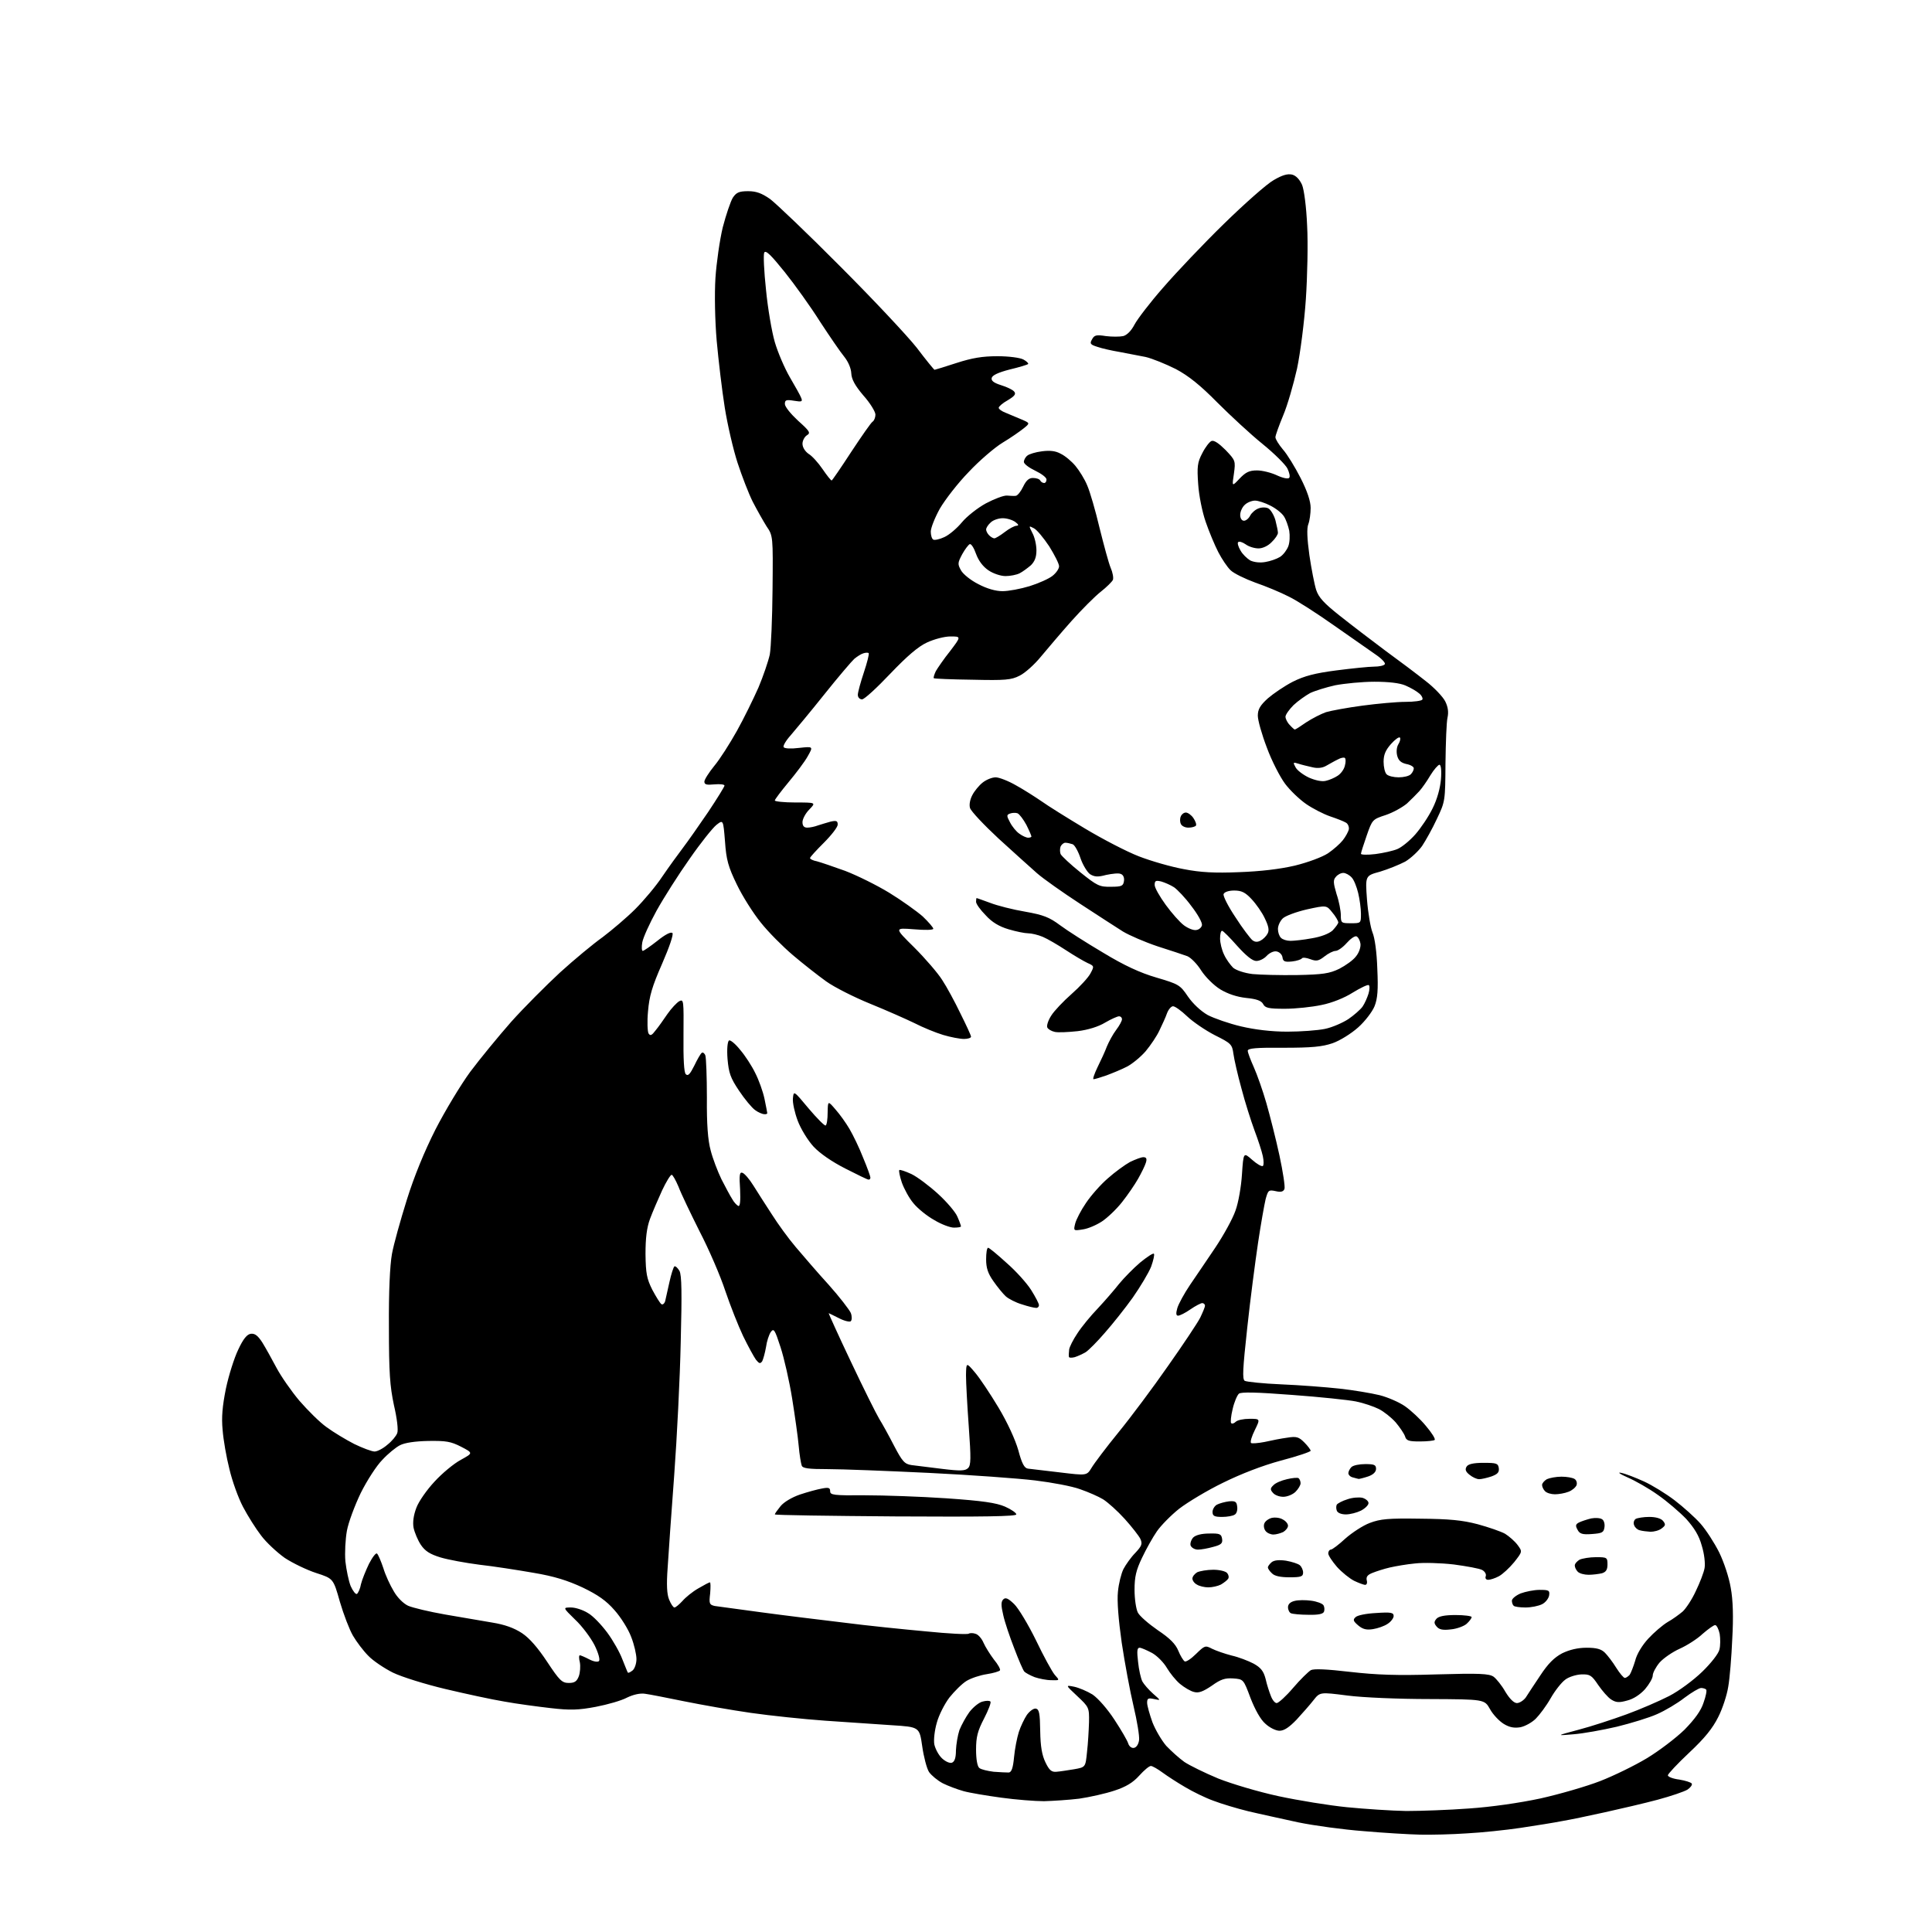 <?xml version="1.0" encoding="UTF-8" standalone="no"?>
<svg 
  version="1.1" 
  xmlns="http://www.w3.org/2000/svg" 
  xmlns:xlink="http://www.w3.org/1999/xlink" 
  xmlns:svg="http://www.w3.org/2000/svg"
  xmlns:rdf="http://www.w3.org/1999/02/22-rdf-syntax-ns#"
  xmlns:cc="http://creativecommons.org/ns#"
  xmlns:dc="http://purl.org/dc/elements/1.1/"
  viewBox="0 0 768 768"
  width="768"
  height="768"
>
<style>svg {background-color: white; }</style>"
<path stroke="none" fill="black" fill-rule="evenodd" d="M583.0,728.8C577.2,729.2 568.9,729.4 564.5,729.3C560.1,729.2 550.0,728.6 542.0,727.9C534.0,727.3 522.3,725.7 516.0,724.4C509.7,723.0 500.8,721.1 496.2,720.0C491.7,718.9 485.4,717.0 482.3,715.8C479.2,714.7 474.1,712.2 471.1,710.4C468.0,708.6 464.0,706.0 462.1,704.6C460.2,703.2 458.1,702.0 457.5,702.0C456.8,702.0 454.8,703.7 452.9,705.8C450.4,708.6 447.6,710.3 443.0,711.8C439.4,713.0 433.1,714.4 429.0,715.0C424.9,715.5 418.6,715.9 415.0,716.0C411.4,716.0 403.8,715.4 398.0,714.6C392.2,713.8 385.5,712.7 383.0,712.0C380.5,711.3 376.8,709.9 374.8,708.9C372.7,707.8 370.3,705.8 369.3,704.4C368.4,703.0 367.2,698.4 366.6,694.2C365.5,686.5 365.5,686.5 354.5,685.8C348.4,685.4 336.5,684.6 328.0,684.0C319.5,683.4 306.2,682.0 298.5,680.9C290.8,679.8 278.9,677.7 272.0,676.3C265.1,674.9 258.1,673.5 256.4,673.3C254.5,673.0 251.8,673.6 249.3,674.8C247.1,676.0 241.5,677.6 236.8,678.5C229.9,679.8 226.6,679.9 218.9,679.0C213.7,678.4 205.4,677.3 200.5,676.4C195.6,675.6 185.0,673.3 177.0,671.4C169.0,669.5 159.7,666.6 156.2,664.9C152.8,663.2 148.3,660.2 146.4,658.2C144.4,656.2 141.7,652.6 140.3,650.2C138.9,647.8 136.6,641.8 135.1,636.7C132.5,627.5 132.5,627.5 125.7,625.3C122.0,624.1 116.4,621.4 113.2,619.3C110.1,617.1 105.8,613.1 103.8,610.4C101.7,607.7 98.5,602.6 96.6,599.0C94.7,595.4 92.3,588.7 91.2,584.0C90.0,579.3 88.8,572.4 88.5,568.5C88.0,563.4 88.4,559.0 89.8,552.0C90.9,546.8 93.1,539.8 94.7,536.5C96.7,532.2 98.2,530.4 99.7,530.2C101.3,530.0 102.5,530.9 104.3,533.7C105.6,535.8 108.1,540.3 109.9,543.7C111.7,547.1 115.8,553.0 119.0,556.8C122.3,560.6 127.1,565.4 129.8,567.3C132.5,569.3 137.5,572.3 140.8,574.0C144.1,575.6 147.8,577.0 148.9,577.0C150.0,577.0 152.3,575.8 154.0,574.3C155.8,572.9 157.5,570.8 157.9,569.7C158.4,568.5 157.8,563.7 156.6,558.6C155.0,551.0 154.6,545.8 154.6,527.5C154.5,513.4 155.0,503.0 155.8,498.5C156.5,494.6 159.2,485.0 161.7,477.0C164.6,467.7 168.7,457.7 173.1,449.0C176.9,441.6 183.1,431.3 186.9,426.1C190.8,420.9 198.1,412.0 203.2,406.2C208.3,400.5 217.1,391.7 222.6,386.6C228.2,381.5 235.8,375.2 239.6,372.5C243.3,369.7 249.2,364.7 252.5,361.4C255.9,358.0 260.8,352.2 263.3,348.4C265.9,344.6 269.6,339.5 271.5,337.0C273.4,334.5 277.9,328.1 281.5,322.8C285.1,317.4 288.0,312.7 288.0,312.3C288.0,311.8 286.2,311.6 284.0,311.8C280.9,312.1 280.0,311.9 280.0,310.7C280.0,309.9 281.8,307.1 283.9,304.5C286.1,301.9 290.1,295.6 292.9,290.6C295.7,285.6 299.5,277.8 301.5,273.3C303.4,268.8 305.4,262.9 306.0,260.2C306.5,257.5 307.0,245.8 307.1,234.2C307.3,213.1 307.3,213.0 304.7,209.2C303.4,207.1 300.9,202.7 299.2,199.4C297.6,196.2 294.9,189.2 293.2,184.0C291.5,178.8 289.2,168.9 288.1,162.0C287.0,155.1 285.6,143.2 284.9,135.5C284.2,127.5 284.0,116.8 284.4,110.5C284.8,104.5 286.1,95.4 287.3,90.4C288.6,85.4 290.4,80.1 291.3,78.6C292.7,76.5 293.8,76.0 297.4,76.0C300.6,76.0 302.8,76.8 306.1,79.1C308.5,80.9 321.1,92.9 334.0,105.9C347.0,118.9 360.6,133.4 364.4,138.2C368.1,143.1 371.3,147.0 371.5,147.0C371.7,147.0 375.6,145.8 380.2,144.3C386.4,142.3 390.5,141.6 396.5,141.6C401.0,141.6 405.5,142.2 406.8,142.9C408.1,143.6 408.9,144.4 408.7,144.7C408.4,145.0 405.1,146.0 401.3,146.9C396.7,148.1 394.4,149.2 394.2,150.3C394.0,151.4 395.1,152.2 397.9,153.1C400.2,153.8 402.5,154.9 403.1,155.6C404.0,156.6 403.4,157.4 400.6,159.1C398.6,160.2 397.0,161.6 397.0,162.1C397.0,162.6 398.2,163.5 399.8,164.1C401.3,164.7 404.1,165.9 406.0,166.7C409.5,168.2 409.5,168.2 406.9,170.3C405.4,171.5 401.7,174.1 398.5,176.0C395.4,177.9 389.3,183.1 385.1,187.6C380.8,192.0 375.7,198.6 373.6,202.2C371.6,205.8 370.0,209.9 370.0,211.3C370.0,212.7 370.4,214.2 371.0,214.5C371.5,214.8 373.5,214.4 375.4,213.5C377.4,212.6 380.5,209.9 382.4,207.6C384.3,205.3 388.6,201.9 391.9,200.1C395.3,198.3 399.0,196.9 400.3,197.0C401.5,197.1 403.1,197.2 403.8,197.1C404.5,197.0 405.8,195.4 406.7,193.5C407.9,191.0 409.0,190.0 410.6,190.0C411.9,190.0 413.2,190.4 413.5,191.0C413.8,191.6 414.5,192.0 415.1,192.0C415.6,192.0 416.0,191.4 416.0,190.6C416.0,189.8 414.0,188.3 411.5,187.1C409.0,185.9 407.0,184.4 407.0,183.6C407.0,182.9 407.6,181.7 408.4,181.1C409.1,180.5 411.7,179.7 414.2,179.4C417.3,179.0 419.6,179.2 421.7,180.4C423.4,181.2 426.0,183.4 427.5,185.2C429.0,187.0 431.2,190.5 432.2,193.0C433.3,195.5 435.5,203.1 437.1,209.9C438.8,216.7 440.7,223.8 441.5,225.7C442.3,227.5 442.7,229.7 442.4,230.5C442.1,231.2 439.9,233.4 437.6,235.2C435.3,237.0 430.0,242.3 425.9,246.9C421.8,251.5 416.4,257.9 413.8,261.0C411.3,264.1 407.4,267.6 405.3,268.6C402.0,270.3 399.6,270.5 386.6,270.2C378.3,270.1 371.4,269.8 371.2,269.6C371.0,269.3 371.4,268.1 372.0,266.8C372.7,265.6 375.2,261.9 377.7,258.8C382.1,253.0 382.1,253.0 377.8,253.0C375.4,253.0 371.3,254.1 368.5,255.4C365.0,257.0 360.6,260.8 353.9,267.8C348.6,273.4 343.6,278.0 342.7,278.0C341.7,278.0 341.0,277.2 341.0,276.2C341.0,275.2 342.1,271.2 343.4,267.3C344.7,263.4 345.6,259.9 345.3,259.6C345.0,259.4 344.1,259.4 343.2,259.7C342.2,260.0 340.7,261.0 339.6,261.9C338.6,262.8 333.2,269.1 327.7,276.0C322.2,282.9 316.1,290.2 314.3,292.3C312.4,294.4 311.2,296.5 311.5,297.0C311.9,297.6 314.5,297.7 317.7,297.3C323.3,296.7 323.3,296.7 321.1,300.6C319.9,302.8 316.4,307.4 313.4,311.0C310.5,314.5 308.0,317.8 308.0,318.2C308.0,318.6 311.7,319.0 316.2,319.0C324.4,319.0 324.4,319.0 321.7,321.8C320.2,323.3 319.0,325.6 319.0,326.8C319.0,328.3 319.6,329.0 320.9,329.0C322.0,329.0 323.9,328.6 325.2,328.1C326.5,327.7 328.7,327.0 330.2,326.6C332.5,326.1 333.0,326.3 333.0,327.8C333.0,328.8 330.5,332.0 327.5,335.0C324.5,338.0 322.0,340.7 322.0,341.1C322.0,341.5 323.2,342.1 324.8,342.4C326.3,342.8 331.3,344.5 336.0,346.2C340.7,348.0 348.6,351.9 353.5,354.9C358.4,357.9 364.4,362.2 366.8,364.3C369.1,366.5 371.0,368.7 371.0,369.2C371.0,369.7 367.7,369.8 363.2,369.4C355.5,368.8 355.5,368.8 363.4,376.6C367.8,381.0 372.8,386.8 374.5,389.5C376.3,392.2 379.6,398.3 381.8,402.9C384.1,407.5 386.0,411.6 386.0,412.1C386.0,412.6 384.7,413.0 383.2,413.0C381.6,413.0 377.9,412.3 374.9,411.4C371.9,410.5 366.8,408.4 363.5,406.7C360.2,405.1 352.3,401.6 345.9,399.0C339.5,396.4 331.6,392.4 328.4,390.1C325.2,387.8 319.2,383.1 315.2,379.7C311.2,376.3 305.4,370.5 302.4,366.7C299.4,363.0 295.1,356.2 292.9,351.6C289.5,344.6 288.7,341.8 288.2,334.5C287.5,325.8 287.5,325.8 284.8,327.9C283.3,329.1 278.5,335.1 274.2,341.3C269.8,347.5 263.9,356.8 261.0,362.0C258.2,367.1 255.6,372.8 255.3,374.7C255.0,376.5 255.1,378.0 255.5,378.0C255.9,378.0 258.5,376.2 261.3,374.0C264.4,371.5 266.7,370.3 267.3,370.9C267.8,371.4 266.2,376.2 263.2,383.1C259.2,392.2 258.1,396.0 257.6,402.0C257.2,406.1 257.4,410.1 257.8,410.8C258.5,411.9 259.1,411.6 260.6,409.6C261.7,408.3 263.8,405.3 265.3,403.1C266.9,400.8 269.0,398.6 270.0,398.0C271.8,397.1 271.8,397.7 271.7,411.5C271.6,421.0 271.9,426.3 272.6,427.0C273.5,427.9 274.3,427.0 276.0,423.6C277.2,421.1 278.5,418.8 279.0,418.5C279.4,418.2 280.1,418.7 280.4,419.6C280.7,420.5 281.0,428.0 281.0,436.3C280.9,446.9 281.4,453.3 282.5,457.3C283.3,460.5 285.3,465.7 286.8,468.8C288.4,471.9 290.3,475.5 291.1,476.7C291.8,478.0 292.9,479.1 293.5,479.4C294.2,479.6 294.4,477.4 294.2,472.8C293.8,467.2 294.0,465.8 295.1,466.2C295.9,466.4 297.9,468.7 299.5,471.3C301.1,473.9 304.4,479.0 306.8,482.7C309.2,486.5 313.4,492.3 316.3,495.7C319.2,499.1 325.0,505.9 329.4,510.7C333.7,515.5 337.6,520.6 338.2,521.9C338.7,523.2 338.7,524.7 338.2,525.2C337.8,525.6 335.6,525.1 333.5,524.0C331.3,522.9 329.5,522.0 329.4,522.0C329.3,522.0 333.2,530.7 338.2,541.2C343.2,551.8 348.3,562.0 349.5,564.0C350.7,565.9 353.4,570.8 355.4,574.7C358.7,581.0 359.6,582.0 362.4,582.4C364.1,582.6 369.5,583.3 374.5,583.9C381.8,584.8 383.7,584.7 384.8,583.6C386.0,582.5 386.0,579.7 385.1,567.1C384.5,558.8 384.0,549.6 384.0,546.7C384.1,541.5 384.1,541.5 387.5,545.5C389.4,547.7 393.6,554.0 396.9,559.5C400.5,565.5 403.6,572.3 404.8,576.5C406.2,581.8 407.2,583.6 408.6,583.8C409.6,583.9 415.3,584.6 421.3,585.3C432.0,586.6 432.0,586.6 433.9,583.5C434.9,581.8 439.7,575.4 444.6,569.4C449.5,563.4 458.4,551.5 464.3,543.0C470.3,534.5 476.1,525.8 477.1,523.8C478.1,521.7 479.0,519.6 479.0,519.0C479.0,518.5 478.5,518.0 477.9,518.0C477.4,518.0 475.2,519.1 473.2,520.5C471.2,521.9 469.0,523.0 468.3,523.0C467.5,523.0 467.4,522.1 468.0,520.0C468.5,518.3 470.8,514.1 473.1,510.7C475.4,507.3 480.0,500.6 483.2,495.8C486.4,491.0 490.0,484.5 491.1,481.3C492.3,478.1 493.4,471.6 493.7,466.8C494.3,458.0 494.3,458.0 497.7,461.0C499.6,462.7 501.5,463.8 502.0,463.5C502.4,463.2 502.4,461.5 502.0,459.6C501.6,457.7 500.1,453.1 498.7,449.4C497.3,445.6 494.9,438.1 493.5,432.7C492.0,427.3 490.6,421.1 490.3,418.9C489.8,415.1 489.3,414.7 482.9,411.5C479.2,409.6 474.2,406.2 471.9,404.0C469.6,401.8 467.1,400.0 466.3,400.0C465.6,400.0 464.5,401.2 463.9,402.8C463.4,404.3 462.0,407.3 460.9,409.6C459.9,411.8 457.4,415.5 455.4,417.9C453.4,420.2 450.1,422.9 448.0,424.0C445.9,425.1 442.2,426.6 439.8,427.5C437.5,428.3 435.2,429.0 434.7,429.0C434.3,429.0 435.0,426.9 436.3,424.2C437.6,421.6 439.3,417.9 440.0,416.0C440.8,414.1 442.4,411.1 443.7,409.4C445.0,407.7 446.0,405.8 446.0,405.2C446.0,404.5 445.5,404.0 444.8,404.0C444.2,404.0 441.7,405.1 439.3,406.5C436.7,408.1 432.5,409.4 428.4,409.9C424.7,410.3 420.6,410.5 419.3,410.2C417.9,409.9 416.6,409.1 416.3,408.4C416.0,407.7 416.7,405.5 417.9,403.7C419.0,401.9 422.7,398.0 426.0,395.1C429.3,392.2 432.7,388.5 433.5,386.9C435.0,384.1 435.0,384.0 432.3,382.8C430.8,382.1 426.9,379.8 423.7,377.7C420.5,375.6 416.4,373.2 414.5,372.4C412.6,371.6 410.0,371.0 408.7,371.0C407.4,371.0 403.9,370.3 400.9,369.4C397.2,368.3 394.3,366.6 391.8,363.8C389.7,361.7 388.0,359.3 388.0,358.5C388.0,357.7 388.1,357.0 388.2,357.0C388.4,357.0 390.8,357.9 393.6,358.9C396.4,360.0 402.7,361.6 407.5,362.4C414.8,363.7 417.1,364.6 421.4,367.8C424.2,369.9 431.9,374.8 438.5,378.7C446.9,383.8 453.2,386.7 459.7,388.6C468.5,391.2 469.1,391.5 472.2,396.1C474.2,399.0 477.3,401.9 480.1,403.5C482.6,404.8 488.6,406.9 493.3,408.0C498.8,409.3 505.4,410.1 511.7,410.1C517.1,410.1 523.8,409.6 526.7,409.0C529.6,408.4 533.7,406.6 536.0,405.1C538.2,403.6 540.7,401.4 541.6,400.2C542.5,398.9 543.5,396.6 544.0,395.0C544.5,393.4 544.5,391.8 544.1,391.6C543.7,391.3 540.8,392.7 537.7,394.6C534.4,396.7 529.4,398.7 525.3,399.5C521.6,400.3 515.0,401.0 510.8,401.0C504.3,401.0 502.9,400.7 502.1,399.1C501.4,397.8 499.5,397.1 495.4,396.7C491.7,396.3 488.1,395.1 485.1,393.3C482.5,391.7 479.2,388.4 477.5,385.8C475.9,383.2 473.4,380.7 472.0,380.1C470.6,379.6 465.3,377.8 460.2,376.2C455.1,374.5 448.9,371.8 446.4,370.3C444.0,368.8 436.3,363.8 429.4,359.3C422.5,354.8 414.7,349.3 412.2,347.1C409.6,344.8 402.7,338.6 396.9,333.3C391.1,327.9 386.0,322.5 385.6,321.2C385.2,319.9 385.6,317.8 386.5,316.1C387.3,314.5 389.2,312.2 390.6,311.1C392.1,309.9 394.4,309.0 395.8,309.0C397.1,309.0 400.8,310.4 403.9,312.2C407.0,313.9 411.5,316.8 414.0,318.5C416.5,320.3 424.2,325.1 431.2,329.3C438.2,333.5 447.8,338.5 452.7,340.4C457.6,342.3 465.6,344.6 470.6,345.5C477.2,346.8 482.9,347.1 492.5,346.7C501.0,346.4 508.7,345.5 514.7,344.1C520.0,342.8 525.6,340.7 527.9,339.2C530.1,337.7 532.7,335.4 533.8,334.0C534.9,332.6 536.0,330.6 536.2,329.6C536.3,328.6 535.8,327.4 535.0,327.0C534.2,326.5 531.4,325.4 528.7,324.5C526.1,323.6 521.8,321.4 519.2,319.6C516.6,317.8 512.8,314.2 510.8,311.5C508.8,308.8 505.5,302.4 503.6,297.2C501.6,292.0 500.0,286.3 500.0,284.5C500.0,282.0 500.9,280.4 504.0,277.6C506.2,275.7 510.6,272.7 513.9,271.0C518.5,268.7 522.7,267.6 531.2,266.5C537.4,265.7 544.2,265.0 546.2,265.0C548.2,265.0 550.2,264.6 550.5,264.0C550.8,263.5 549.2,261.8 547.0,260.3C544.7,258.7 537.3,253.5 530.4,248.7C523.6,243.9 515.4,238.6 512.2,237.1C509.1,235.5 503.1,233.0 499.0,231.6C494.9,230.1 490.4,227.9 489.2,226.7C487.9,225.5 485.7,222.2 484.3,219.5C482.9,216.8 480.6,211.3 479.3,207.5C477.9,203.5 476.6,197.0 476.3,192.5C475.8,185.5 476.0,183.8 477.9,180.2C479.1,177.8 480.8,175.6 481.6,175.3C482.6,174.9 484.6,176.3 487.2,178.9C491.1,183.0 491.2,183.2 490.5,188.3C489.7,193.5 489.7,193.5 492.8,190.2C495.2,187.7 496.6,187.0 499.7,187.0C501.8,187.0 505.4,187.9 507.7,189.0C510.1,190.1 512.2,190.5 512.5,189.9C512.9,189.4 512.5,187.8 511.8,186.3C511.1,184.8 506.7,180.4 501.9,176.5C497.2,172.7 489.1,165.2 483.9,160.0C477.2,153.2 472.5,149.4 467.4,146.7C463.4,144.7 458.0,142.5 455.4,141.9C452.7,141.4 448.0,140.5 445.0,139.9C442.0,139.4 438.0,138.5 436.3,137.9C433.4,137.0 433.1,136.6 434.1,134.9C435.0,133.2 435.8,133.0 439.6,133.6C442.0,133.9 445.1,133.9 446.5,133.6C448.0,133.2 449.7,131.5 451.0,129.0C452.1,126.9 457.2,120.2 462.4,114.3C467.5,108.4 478.4,96.9 486.6,88.9C494.8,80.9 503.6,73.1 506.3,71.6C509.7,69.6 511.8,69.0 513.6,69.4C515.2,69.8 516.6,71.3 517.6,73.5C518.4,75.5 519.3,82.3 519.6,89.7C520.0,96.7 519.7,109.9 519.1,118.9C518.5,127.9 516.9,140.3 515.6,146.5C514.2,152.7 511.8,161.1 510.1,165.1C508.4,169.2 507.0,173.1 507.0,173.8C507.0,174.6 508.4,176.8 510.0,178.7C511.7,180.6 514.8,185.7 517.0,190.0C519.7,195.3 521.0,199.3 521.0,201.9C521.0,204.1 520.6,207.0 520.1,208.3C519.4,210.0 519.6,214.1 520.5,220.7C521.3,226.1 522.5,232.3 523.2,234.5C524.2,237.5 526.3,239.8 532.5,244.7C536.9,248.2 545.0,254.4 550.5,258.5C556.0,262.5 563.3,268.0 566.7,270.7C570.1,273.3 573.6,277.0 574.5,278.8C575.6,281.0 575.9,283.1 575.4,285.3C575.0,287.1 574.7,295.2 574.6,303.5C574.5,318.3 574.5,318.6 571.2,325.5C569.4,329.4 566.7,334.2 565.3,336.3C563.8,338.4 560.8,341.2 558.6,342.5C556.3,343.7 551.9,345.5 548.6,346.5C542.7,348.1 542.7,348.1 543.4,357.6C543.8,362.8 544.8,368.7 545.6,370.7C546.5,372.8 547.3,378.6 547.5,385.1C547.9,393.5 547.6,397.0 546.4,400.0C545.5,402.2 542.6,406.0 539.9,408.4C537.1,410.9 532.6,413.7 529.7,414.7C525.6,416.1 521.5,416.5 510.2,416.5C499.4,416.4 496.0,416.7 496.0,417.7C496.0,418.4 497.1,421.3 498.4,424.2C499.7,427.1 502.0,433.6 503.4,438.5C504.8,443.4 507.2,452.8 508.6,459.3C510.0,465.8 510.9,471.8 510.6,472.6C510.2,473.7 509.2,474.0 507.1,473.5C504.3,472.9 504.1,473.1 503.1,476.7C502.6,478.8 501.2,486.6 500.1,494.0C499.0,501.4 497.0,516.6 495.8,527.8C494.0,544.3 493.8,548.2 494.8,548.9C495.6,549.3 502.1,550.0 509.3,550.3C516.6,550.6 527.0,551.4 532.5,552.0C538.0,552.6 545.1,553.8 548.4,554.6C551.6,555.4 556.2,557.4 558.5,559.0C560.8,560.6 564.6,564.1 566.8,566.8C569.1,569.5 570.7,572.0 570.3,572.4C570.0,572.7 567.3,573.0 564.4,573.0C560.0,573.0 559.0,572.7 558.5,570.9C558.1,569.8 556.4,567.3 554.8,565.4C553.1,563.5 550.1,561.1 548.1,560.1C546.1,559.1 542.0,557.7 539.0,557.1C536.0,556.5 524.6,555.3 513.6,554.5C499.4,553.4 493.4,553.3 492.5,554.0C491.8,554.6 490.6,557.4 490.0,560.1C489.3,562.9 489.1,565.4 489.4,565.7C489.8,566.1 490.6,565.8 491.2,565.2C491.9,564.5 494.3,564.0 496.7,564.0C501.0,564.0 501.0,564.0 498.8,568.5C497.6,570.9 496.9,573.2 497.3,573.6C497.6,573.9 500.1,573.7 502.7,573.2C505.3,572.6 509.4,571.8 511.7,571.5C515.4,570.9 516.3,571.2 518.5,573.4C519.9,574.8 521.0,576.3 521.0,576.7C521.0,577.1 515.7,578.9 509.2,580.6C501.8,582.6 493.3,585.9 486.2,589.4C480.0,592.4 472.2,597.1 468.8,599.7C465.5,602.3 461.5,606.4 459.9,608.7C458.3,611.0 455.6,615.8 454.0,619.2C451.6,624.2 451.0,626.8 451.0,632.0C451.0,635.6 451.6,639.6 452.3,641.0C453.0,642.4 456.6,645.5 460.2,648.0C465.0,651.2 467.3,653.5 468.4,656.2C469.2,658.2 470.4,660.1 470.9,660.4C471.4,660.8 473.5,659.4 475.4,657.5C478.9,654.1 479.1,654.0 481.8,655.4C483.4,656.2 486.9,657.4 489.6,658.1C492.3,658.7 496.2,660.2 498.3,661.3C501.2,662.9 502.3,664.3 503.1,667.4C503.6,669.7 504.6,672.7 505.2,674.2C505.8,675.8 506.8,677.0 507.5,677.0C508.2,677.0 511.2,674.3 514.0,671.0C516.9,667.6 520.1,664.5 521.1,663.9C522.4,663.3 527.3,663.5 536.7,664.6C547.3,665.8 555.2,666.1 571.0,665.6C588.2,665.1 591.9,665.3 593.7,666.5C594.8,667.3 597.0,670.0 598.4,672.5C600.1,675.3 601.8,677.0 603.0,677.0C604.0,677.0 605.6,676.0 606.5,674.8C607.3,673.5 609.9,669.6 612.3,666.0C615.4,661.3 617.8,658.9 621.0,657.2C623.9,655.8 627.2,655.0 630.7,655.0C634.6,655.0 636.5,655.5 638.0,657.0C639.0,658.0 641.1,660.7 642.5,663.0C643.9,665.2 645.4,667.0 645.9,667.0C646.4,667.0 647.2,666.4 647.8,665.8C648.3,665.1 649.3,662.5 650.0,660.2C650.6,657.6 652.8,654.0 655.2,651.4C657.4,649.0 660.9,646.0 662.9,644.8C664.9,643.7 667.6,641.7 668.9,640.6C670.2,639.4 672.6,635.8 674.1,632.5C675.7,629.2 677.3,625.1 677.6,623.3C677.9,621.5 677.5,617.7 676.5,614.5C675.4,610.4 673.5,607.4 670.3,603.8C667.7,601.1 662.7,596.8 659.1,594.3C655.5,591.7 650.0,588.6 647.0,587.3C643.8,585.9 642.8,585.1 644.5,585.5C646.1,585.8 650.2,587.4 653.5,588.9C656.8,590.4 662.3,593.8 665.7,596.4C669.1,599.0 673.8,603.2 676.0,605.7C678.2,608.2 681.5,613.3 683.4,617.1C685.3,621.0 687.3,627.0 688.0,631.2C688.9,636.0 689.1,642.9 688.6,651.5C688.3,658.6 687.6,667.2 687.0,670.5C686.5,673.8 684.7,679.3 683.0,682.6C680.8,687.0 677.7,690.9 671.5,696.7C666.8,701.1 663.0,705.2 663.0,705.7C663.0,706.3 665.0,707.1 667.5,707.4C669.9,707.8 672.2,708.5 672.5,709.0C672.8,709.5 672.0,710.6 670.8,711.4C669.5,712.2 664.2,714.0 659.0,715.4C653.8,716.8 644.3,719.0 638.0,720.4C631.7,721.8 624.0,723.4 621.0,723.9C618.0,724.5 610.5,725.7 604.5,726.6C598.5,727.5 588.8,728.5 583.0,728.8zM559.0,719.9C564.8,719.9 576.0,719.5 584.0,718.9C592.8,718.3 604.0,716.7 612.4,714.9C620.0,713.2 630.7,710.1 636.1,708.0C641.5,705.9 649.9,701.8 654.7,698.9C659.5,696.0 666.2,690.9 669.6,687.6C673.7,683.4 676.2,680.0 677.2,676.8C678.1,674.3 678.6,671.9 678.2,671.6C677.9,671.3 677.0,671.0 676.2,671.0C675.4,671.0 672.4,672.8 669.6,674.9C666.8,677.1 661.9,680.0 658.7,681.4C655.6,682.8 648.4,685.0 642.7,686.4C637.1,687.7 629.4,689.1 625.5,689.4C618.5,690.0 618.5,690.0 627.5,687.6C632.5,686.3 641.0,683.5 646.5,681.5C652.0,679.5 659.6,676.2 663.5,674.2C667.4,672.2 673.2,667.9 676.7,664.5C680.1,661.2 683.2,657.3 683.5,655.7C683.9,654.2 683.9,651.4 683.6,649.5C683.2,647.6 682.4,646.0 681.8,646.0C681.2,646.0 679.0,647.6 676.8,649.5C674.7,651.5 670.6,654.1 667.7,655.4C664.8,656.7 661.2,659.2 659.7,660.9C658.2,662.7 657.0,665.0 657.0,666.0C657.0,667.1 655.6,669.5 653.9,671.5C652.0,673.6 649.3,675.4 646.8,676.0C643.6,676.9 642.4,676.8 640.5,675.6C639.2,674.8 636.9,672.1 635.3,669.8C632.7,665.9 632.0,665.5 628.6,665.6C626.5,665.7 623.6,666.6 622.2,667.7C620.7,668.8 618.1,672.1 616.4,675.1C614.7,678.1 612.0,681.7 610.5,683.2C609.0,684.7 606.3,686.2 604.4,686.6C602.0,687.0 600.1,686.7 597.8,685.3C596.0,684.2 593.5,681.6 592.3,679.4C590.1,675.5 590.1,675.5 568.3,675.4C556.0,675.4 541.7,674.8 535.6,674.0C524.7,672.6 524.7,672.6 522.1,675.9C520.7,677.7 517.6,681.2 515.4,683.6C512.5,686.6 510.5,688.0 508.6,688.0C507.2,688.0 504.7,686.8 503.0,685.2C501.1,683.6 498.9,679.6 497.1,675.0C494.3,667.5 494.3,667.5 490.2,667.2C487.0,667.0 485.3,667.5 481.7,670.1C478.3,672.4 476.5,673.1 474.7,672.6C473.3,672.3 470.8,670.8 469.1,669.4C467.4,668.0 465.1,665.1 463.9,663.1C462.7,661.0 460.1,658.3 458.0,657.1C455.9,656.0 453.7,655.0 453.0,655.0C452.0,655.0 451.9,656.4 452.4,660.6C452.7,663.7 453.5,667.2 454.1,668.4C454.7,669.5 456.6,671.7 458.4,673.3C461.5,676.0 461.5,676.0 458.8,675.4C456.4,674.9 456.0,675.1 456.0,676.9C456.0,678.0 457.0,681.5 458.1,684.6C459.3,687.7 461.8,691.9 463.6,694.0C465.5,696.0 468.7,698.9 470.8,700.4C472.9,701.8 479.0,704.8 484.3,707.0C489.6,709.1 500.3,712.3 508.2,714.0C516.1,715.7 528.4,717.7 535.5,718.4C542.6,719.1 553.2,719.8 559.0,719.9zM401.0,704.6C402.1,704.5 402.7,702.8 403.1,698.5C403.4,695.2 404.3,690.7 405.0,688.5C405.7,686.3 407.2,683.2 408.2,681.7C409.3,680.2 410.9,679.0 411.8,679.2C413.1,679.5 413.4,681.1 413.5,688.1C413.6,694.3 414.2,697.7 415.6,700.6C417.1,703.7 418.0,704.5 420.0,704.3C421.4,704.2 424.5,703.7 427.0,703.3C431.5,702.5 431.5,702.5 432.1,696.5C432.5,693.2 432.8,687.8 432.9,684.6C433.0,678.8 432.9,678.6 428.2,674.2C423.5,669.8 423.5,669.8 427.0,670.5C428.9,670.9 432.2,672.3 434.3,673.6C436.5,675.1 440.2,679.3 443.0,683.6C445.7,687.7 448.2,692.0 448.5,693.1C448.9,694.3 449.9,695.0 450.8,694.8C451.8,694.6 452.6,693.3 452.8,691.7C453.0,690.1 452.0,684.1 450.6,678.2C449.2,672.3 447.1,661.0 445.9,653.0C444.6,643.8 444.0,636.4 444.4,632.7C444.7,629.5 445.7,625.5 446.6,623.7C447.5,622.0 449.6,619.0 451.3,617.3C453.9,614.5 454.2,613.7 453.3,611.7C452.7,610.5 449.9,606.9 447.1,603.8C444.2,600.6 440.4,597.2 438.5,596.0C436.7,594.9 432.6,593.1 429.4,592.0C426.2,590.8 418.1,589.3 411.5,588.5C404.9,587.7 385.9,586.3 369.3,585.5C352.7,584.7 334.6,584.0 329.2,584.0C321.4,584.0 319.1,583.7 318.7,582.6C318.4,581.8 317.8,578.3 317.5,574.8C317.2,571.3 316.0,562.9 314.9,556.0C313.8,549.1 311.7,539.9 310.3,535.6C308.0,528.5 307.6,527.9 306.4,529.5C305.7,530.5 304.8,533.2 304.5,535.5C304.1,537.8 303.4,540.3 303.0,541.1C302.2,542.2 301.8,542.1 300.5,540.5C299.7,539.4 297.4,535.2 295.4,531.1C293.5,527.1 290.3,519.0 288.3,513.1C286.4,507.3 281.8,496.6 278.1,489.5C274.5,482.3 270.7,474.4 269.7,471.7C268.6,469.1 267.4,467.0 267.0,467.0C266.5,467.0 264.8,469.8 263.2,473.2C261.6,476.7 259.4,481.8 258.4,484.5C257.1,488.0 256.6,492.1 256.6,498.5C256.7,506.2 257.1,508.3 259.3,512.7C260.8,515.5 262.4,518.1 262.9,518.4C263.4,518.8 264.1,518.2 264.4,517.3C264.6,516.3 265.4,512.9 266.1,509.7C266.8,506.5 267.7,503.7 268.1,503.4C268.5,503.2 269.4,504.0 270.1,505.2C271.0,506.9 271.1,514.0 270.6,533.5C270.3,547.8 269.1,571.6 268.0,586.5C266.9,601.4 265.7,617.9 265.4,623.2C264.9,630.0 265.1,633.8 266.0,635.9C266.7,637.6 267.6,639.0 268.1,639.0C268.6,639.0 270.0,637.8 271.3,636.4C272.5,635.0 275.3,632.7 277.6,631.4C279.8,630.1 281.9,629.0 282.2,629.0C282.5,629.0 282.5,631.0 282.3,633.4C281.8,637.5 282.0,637.9 284.1,638.4C285.4,638.6 293.7,639.7 302.5,640.9C311.3,642.1 326.1,643.9 335.3,645.0C344.5,646.2 359.3,647.7 368.1,648.5C377.0,649.4 384.6,649.8 385.1,649.4C385.6,649.1 386.9,649.1 387.9,649.5C388.9,649.8 390.3,651.4 391.0,653.1C391.7,654.7 393.6,657.7 395.1,659.7C396.7,661.6 397.8,663.6 397.5,664.0C397.2,664.4 394.9,665.1 392.3,665.5C389.6,665.9 386.0,667.1 384.2,668.2C382.4,669.3 379.4,672.3 377.4,674.8C375.5,677.3 373.2,681.8 372.4,684.8C371.5,687.9 371.1,691.6 371.4,693.4C371.8,695.2 373.1,697.7 374.5,699.0C375.9,700.3 377.6,701.0 378.4,700.7C379.5,700.3 380.0,698.7 380.0,695.8C380.1,693.4 380.7,689.8 381.4,687.7C382.2,685.7 384.0,682.4 385.4,680.5C386.9,678.6 389.2,676.7 390.6,676.4C392.0,676.0 393.4,676.0 393.7,676.4C394.1,676.7 392.9,679.8 391.2,683.1C388.6,688.1 388.0,690.5 388.0,695.5C388.0,699.3 388.5,702.2 389.3,702.8C390.0,703.4 392.6,704.0 395.0,704.3C397.5,704.5 400.2,704.6 401.0,704.6zM226.1,669.0C228.4,669.0 229.3,668.4 230.1,666.3C230.6,664.9 230.8,662.4 230.5,660.8C230.1,659.3 230.1,658.0 230.5,658.0C230.8,658.0 232.5,658.7 234.2,659.6C235.9,660.5 237.6,660.8 238.1,660.3C238.6,659.8 237.9,657.1 236.3,653.9C234.8,651.0 231.4,646.4 228.6,643.8C223.7,639.0 223.7,639.0 227.0,639.0C228.8,639.0 231.8,640.0 233.7,641.2C235.7,642.3 239.1,645.9 241.4,649.0C243.7,652.1 246.4,656.9 247.4,659.6C248.5,662.3 249.4,664.7 249.6,664.9C249.8,665.1 250.6,664.7 251.5,664.0C252.3,663.3 253.0,661.3 253.0,659.5C253.0,657.7 252.1,653.7 250.9,650.7C249.8,647.7 246.8,642.9 244.3,640.1C241.0,636.3 237.7,634.0 231.7,631.1C225.7,628.3 220.4,626.6 212.0,625.2C205.7,624.1 196.0,622.6 190.6,622.0C185.1,621.3 178.1,620.0 175.1,619.1C170.9,617.8 169.0,616.6 167.3,614.1C166.1,612.3 164.8,609.2 164.4,607.3C164.0,605.1 164.4,602.3 165.5,599.4C166.4,596.9 169.7,592.2 172.7,589.0C175.7,585.7 180.4,581.8 183.2,580.3C188.1,577.6 188.1,577.6 183.3,575.1C179.2,573.0 177.3,572.7 170.3,572.8C165.1,572.9 160.9,573.5 159.0,574.5C157.4,575.3 154.2,577.9 152.0,580.3C149.7,582.6 145.9,588.5 143.4,593.5C141.0,598.5 138.5,605.2 137.9,608.5C137.3,611.8 137.0,617.3 137.3,620.7C137.7,624.1 138.6,628.5 139.4,630.5C140.3,632.5 141.4,633.9 141.9,633.6C142.4,633.2 143.2,631.5 143.5,629.7C143.9,628.0 145.4,624.3 146.7,621.6C148.1,618.9 149.5,617.1 149.9,617.6C150.4,618.1 151.5,620.7 152.4,623.4C153.2,626.1 155.1,630.2 156.5,632.5C157.9,635.0 160.3,637.4 162.2,638.3C164.0,639.1 170.7,640.7 177.0,641.8C183.3,642.9 191.7,644.3 195.7,645.0C200.6,645.8 204.3,647.1 207.5,649.2C210.5,651.2 213.8,655.0 217.5,660.6C222.4,668.0 223.4,669.0 226.1,669.0zM417.9,667.9C416.0,667.9 413.1,667.3 411.3,666.7C409.5,666.0 407.7,665.0 407.2,664.5C406.7,664.0 404.9,659.8 403.2,655.3C401.4,650.7 399.4,644.8 398.8,642.0C397.9,638.2 397.9,636.7 398.8,635.8C399.7,634.9 400.7,635.3 403.1,637.6C404.8,639.2 408.7,645.7 411.8,652.0C414.8,658.3 418.2,664.5 419.3,665.8C421.3,668.0 421.3,668.0 417.9,667.9zM545.8,647.6C543.3,648.0 541.8,647.7 540.0,646.2C538.0,644.5 537.7,643.9 538.8,642.9C539.5,642.1 543.1,641.4 547.0,641.2C552.9,640.8 554.0,641.0 554.0,642.4C554.0,643.2 552.9,644.7 551.6,645.5C550.3,646.4 547.7,647.3 545.8,647.6zM576.8,647.7C573.6,648.1 572.1,647.8 571.1,646.6C570.0,645.3 570.0,644.7 571.0,643.5C571.9,642.5 574.2,642.0 578.6,642.0C582.1,642.0 585.0,642.4 585.0,642.8C585.0,643.3 584.1,644.5 583.0,645.5C582.0,646.4 579.1,647.5 576.8,647.7zM520.1,641.9C517.0,641.9 513.9,641.6 513.2,641.3C512.6,641.1 512.0,640.0 512.0,638.9C512.0,637.7 512.9,636.8 514.6,636.4C516.0,636.0 519.0,636.0 521.2,636.3C523.5,636.6 525.6,637.4 526.1,638.1C526.5,638.8 526.6,639.9 526.3,640.7C525.9,641.6 524.0,642.0 520.1,641.9zM606.4,639.0C604.2,639.0 602.0,638.7 601.7,638.3C601.3,638.0 601.0,637.0 601.0,636.3C601.0,635.5 602.6,634.2 604.5,633.4C606.4,632.7 609.8,632.0 612.0,632.0C615.7,632.0 616.1,632.2 615.8,634.2C615.6,635.4 614.4,637.0 613.0,637.7C611.6,638.4 608.7,639.0 606.4,639.0zM480.3,631.0C478.8,631.0 476.7,630.5 475.8,629.9C474.8,629.4 474.0,628.3 474.0,627.5C474.0,626.7 474.9,625.6 475.9,625.0C477.0,624.5 479.9,624.0 482.3,624.0C484.8,624.0 487.2,624.6 487.8,625.3C488.4,626.0 488.6,627.0 488.2,627.6C487.8,628.2 486.5,629.2 485.3,629.9C484.1,630.5 481.9,631.0 480.3,631.0zM542.7,630.0C542.0,630.0 540.0,629.2 538.3,628.4C536.5,627.5 533.4,625.0 531.5,622.9C529.6,620.7 528.0,618.3 528.0,617.5C528.0,616.7 528.5,616.0 529.0,616.0C529.6,616.0 532.2,614.0 534.8,611.6C537.4,609.3 541.8,606.4 544.5,605.4C548.7,603.8 551.9,603.5 564.5,603.7C576.2,603.8 581.3,604.3 587.4,605.9C591.8,607.1 596.7,608.8 598.3,609.7C599.9,610.7 602.2,612.7 603.3,614.2C605.2,616.8 605.2,616.8 601.9,621.0C600.0,623.3 597.3,625.8 595.8,626.6C594.3,627.4 592.4,628.0 591.6,628.0C590.7,628.0 590.3,627.4 590.6,626.6C590.9,625.8 590.3,624.7 589.2,624.1C588.1,623.5 583.1,622.6 577.9,621.9C572.7,621.3 565.8,621.1 562.5,621.5C559.2,621.8 554.7,622.6 552.5,623.1C550.3,623.6 547.2,624.6 545.7,625.2C543.6,626.0 543.0,626.8 543.3,628.2C543.6,629.2 543.3,630.0 542.7,630.0zM512.6,627.0C509.0,627.0 506.6,626.5 505.6,625.4C504.7,624.6 504.0,623.5 504.0,623.1C504.0,622.6 504.7,621.7 505.5,621.0C506.5,620.2 508.4,620.0 511.2,620.4C513.5,620.8 516.0,621.6 516.7,622.2C517.4,622.8 518.0,624.1 518.0,625.1C518.0,626.7 517.2,627.0 512.6,627.0zM631.5,626.0C629.8,626.0 627.9,625.5 627.2,624.8C626.5,624.1 626.0,623.0 626.0,622.3C626.0,621.6 626.9,620.6 627.9,620.0C629.0,619.5 631.9,619.0 634.4,619.0C638.8,619.0 639.0,619.1 639.0,621.9C639.0,624.0 638.4,624.9 636.8,625.4C635.5,625.7 633.1,626.0 631.5,626.0zM476.2,616.0C475.0,616.0 473.7,615.3 473.3,614.4C473.0,613.6 473.5,612.1 474.3,611.2C475.3,610.2 477.7,609.6 480.7,609.6C484.9,609.5 485.5,609.8 485.8,611.7C486.1,613.5 485.4,614.1 482.3,614.9C480.2,615.5 477.5,616.0 476.2,616.0zM506.2,610.0C505.1,610.0 503.7,609.4 503.1,608.6C502.5,607.9 502.2,606.5 502.6,605.6C502.9,604.7 504.3,603.7 505.5,603.4C506.8,603.1 508.8,603.3 509.9,604.0C511.1,604.6 512.0,605.7 512.0,606.5C512.0,607.3 511.1,608.4 510.1,609.0C509.0,609.5 507.3,610.0 506.2,610.0zM632.8,609.8C629.0,610.1 627.9,609.7 627.1,608.1C626.2,606.5 626.3,605.9 627.7,605.2C628.7,604.7 630.9,604.0 632.5,603.6C634.1,603.3 636.1,603.4 636.8,603.9C637.6,604.3 638.0,605.8 637.8,607.1C637.5,609.2 636.9,609.5 632.8,609.8zM656.1,608.9C654.7,608.8 652.8,608.6 651.8,608.3C650.9,608.1 649.9,607.2 649.6,606.3C649.2,605.4 649.5,604.3 650.2,603.8C650.9,603.4 653.4,603.0 655.6,603.0C658.2,603.0 660.3,603.6 661.1,604.6C662.2,606.0 662.1,606.4 660.5,607.6C659.5,608.4 657.5,608.9 656.1,608.9zM356.0,602.8C329.6,602.6 308.0,602.3 308.0,602.0C308.0,601.7 309.0,600.3 310.3,598.7C311.6,597.1 314.8,595.2 318.0,594.1C321.0,593.1 325.0,592.0 326.8,591.7C329.4,591.2 330.0,591.4 330.0,592.8C330.0,594.3 331.4,594.5 343.8,594.4C351.3,594.4 365.9,594.9 376.2,595.6C390.7,596.6 396.0,597.4 399.5,598.9C402.0,600.0 404.0,601.4 404.0,602.0C404.0,602.8 390.9,603.0 356.0,602.8zM485.8,603.0C482.7,603.0 482.0,602.6 482.0,601.0C482.0,600.0 482.8,598.6 483.8,598.1C484.8,597.6 486.9,597.0 488.6,596.8C491.0,596.6 491.6,596.9 491.8,598.9C492.0,600.2 491.6,601.7 490.8,602.1C490.1,602.6 487.8,603.0 485.8,603.0zM535.0,602.0C533.2,602.0 531.7,601.4 531.4,600.5C531.1,599.7 531.1,598.7 531.4,598.1C531.8,597.6 533.6,596.6 535.6,596.0C537.5,595.3 540.2,595.1 541.6,595.4C542.9,595.8 544.0,596.7 544.0,597.5C544.0,598.3 542.7,599.6 541.0,600.5C539.4,601.3 536.7,602.0 535.0,602.0zM510.1,595.0C508.5,595.0 506.7,594.3 506.0,593.4C504.9,592.2 504.9,591.6 506.2,590.4C507.0,589.5 509.4,588.5 511.6,588.0C513.7,587.5 515.8,587.3 516.2,587.6C516.6,587.9 517.0,588.8 517.0,589.6C517.0,590.4 516.1,591.9 515.0,593.0C513.9,594.1 511.7,595.0 510.1,595.0zM618.1,594.0C616.6,594.0 614.9,593.5 614.2,592.8C613.5,592.1 613.0,591.0 613.0,590.3C613.0,589.6 613.9,588.6 614.9,588.0C616.0,587.5 618.6,587.0 620.7,587.0C622.8,587.0 625.1,587.4 625.9,587.9C626.7,588.4 627.0,589.5 626.7,590.4C626.3,591.3 624.9,592.5 623.5,593.0C622.0,593.6 619.6,594.0 618.1,594.0zM540.1,587.9C539.8,587.8 538.7,587.6 537.8,587.3C536.8,587.1 536.0,586.3 536.0,585.6C536.0,585.0 536.5,583.9 537.2,583.2C537.9,582.5 540.3,582.0 542.7,582.0C546.3,582.0 547.0,582.3 547.0,583.9C547.0,585.1 545.9,586.2 543.9,586.9C542.1,587.5 540.4,587.9 540.1,587.9zM588.0,588.0C587.0,588.0 585.3,587.2 584.1,586.2C582.6,585.0 582.3,584.1 583.0,583.0C583.6,582.0 585.7,581.5 589.7,581.5C594.9,581.5 595.5,581.7 595.8,583.6C596.0,585.3 595.3,586.0 592.9,586.9C591.1,587.5 588.9,588.0 588.0,588.0zM427.2,539.5C426.0,539.8 424.9,539.8 424.9,539.3C424.8,538.9 424.9,537.6 425.0,536.5C425.1,535.5 426.6,532.5 428.3,530.0C429.9,527.5 433.6,523.0 436.5,520.0C439.3,517.0 443.1,512.6 444.9,510.3C446.8,508.0 450.5,504.2 453.2,501.9C455.9,499.7 458.4,498.0 458.7,498.4C459.0,498.7 458.5,501.0 457.6,503.5C456.6,506.0 453.3,511.5 450.3,515.8C447.3,520.0 442.3,526.3 439.2,529.8C436.2,533.3 432.8,536.7 431.6,537.5C430.4,538.2 428.5,539.1 427.2,539.5zM411.8,519.9C411.1,519.9 408.6,519.3 406.2,518.5C403.8,517.8 400.9,516.3 399.8,515.3C398.7,514.3 396.5,511.6 394.9,509.3C392.7,506.2 392.0,504.0 392.0,500.6C392.0,498.1 392.3,496.0 392.8,496.0C393.2,496.0 396.5,498.7 400.1,502.0C403.8,505.2 408.2,510.1 409.9,512.8C411.6,515.5 413.0,518.2 413.0,518.8C413.0,519.5 412.4,520.0 411.8,519.9zM430.5,488.7C426.7,489.3 426.7,489.3 427.4,486.4C427.8,484.8 429.7,481.1 431.7,478.2C433.7,475.2 437.6,470.8 440.4,468.4C443.2,465.9 447.2,463.0 449.2,461.9C451.3,460.9 453.6,460.0 454.5,460.0C455.7,460.0 456.0,460.6 455.5,462.2C455.1,463.5 453.7,466.3 452.4,468.6C451.1,470.9 448.3,475.0 446.0,477.9C443.8,480.7 440.2,484.1 438.1,485.5C436.0,486.9 432.6,488.4 430.5,488.7zM379.2,488.0C377.7,488.0 374.2,486.7 371.4,485.0C368.5,483.4 364.8,480.4 363.1,478.3C361.4,476.3 359.4,472.6 358.5,470.1C357.7,467.7 357.2,465.4 357.5,465.1C357.8,464.9 359.9,465.6 362.3,466.7C364.6,467.8 369.4,471.4 372.9,474.6C376.4,477.8 379.9,481.9 380.6,483.7C381.4,485.5 382.0,487.2 382.0,487.5C382.0,487.8 380.8,488.0 379.2,488.0zM345.2,468.9C344.8,468.9 340.7,466.9 336.0,464.5C330.7,461.8 325.9,458.5 323.4,455.8C321.1,453.3 318.3,448.7 317.1,445.5C315.9,442.3 315.0,438.3 315.2,436.6C315.5,433.5 315.5,433.5 321.5,440.7C324.8,444.6 327.8,447.6 328.2,447.4C328.7,447.1 329.0,444.8 329.0,442.2C329.1,437.5 329.1,437.5 332.1,441.0C333.8,442.9 336.3,446.4 337.7,448.8C339.1,451.2 341.6,456.3 343.1,460.2C344.7,464.0 346.0,467.6 346.0,468.1C346.0,468.6 345.7,469.0 345.2,468.9zM303.8,442.9C303.1,442.9 301.4,442.2 300.2,441.3C298.9,440.4 296.0,436.9 293.8,433.6C290.3,428.4 289.7,426.5 289.2,420.9C288.9,417.0 289.2,414.0 289.8,413.6C290.3,413.3 292.3,414.9 294.2,417.3C296.2,419.6 298.9,423.8 300.2,426.5C301.6,429.2 303.3,433.9 303.9,436.8C304.5,439.7 305.0,442.3 305.0,442.5C305.0,442.8 304.4,443.0 303.8,442.9zM515.6,387.6C525.8,387.4 528.5,387.0 532.4,385.1C534.9,383.8 537.9,381.7 539.0,380.2C540.2,378.8 541.0,376.5 540.8,375.1C540.6,373.8 539.9,372.5 539.2,372.2C538.5,372.0 536.8,373.2 535.3,374.9C533.8,376.6 531.8,378.0 530.9,378.0C530.0,378.0 528.0,379.0 526.5,380.2C524.2,382.0 523.3,382.2 520.9,381.3C519.3,380.7 517.8,380.5 517.5,381.0C517.2,381.4 515.5,382.0 513.6,382.2C510.7,382.5 510.0,382.2 509.8,380.5C509.6,379.4 508.6,378.4 507.4,378.2C506.3,378.0 504.6,378.8 503.5,380.0C502.5,381.1 500.7,382.0 499.4,382.0C497.9,382.0 495.4,380.0 491.8,376.0C488.9,372.7 486.2,370.0 485.8,370.0C485.3,370.0 485.0,371.4 485.0,373.1C485.0,374.8 485.7,377.7 486.6,379.5C487.4,381.3 489.1,383.6 490.2,384.7C491.4,385.7 494.6,386.8 497.9,387.2C501.0,387.5 508.9,387.7 515.6,387.6zM501.1,373.9C502.1,373.4 503.4,372.1 503.9,371.1C504.6,369.8 504.3,368.2 502.8,365.1C501.7,362.7 499.3,359.3 497.5,357.4C495.0,354.7 493.5,354.0 490.6,354.0C488.4,354.0 486.7,354.6 486.4,355.4C486.1,356.1 488.2,360.3 491.1,364.6C493.9,369.0 497.0,373.0 497.8,373.7C498.8,374.5 499.8,374.6 501.1,373.9zM513.0,374.0C514.4,374.0 518.2,373.6 521.4,373.0C525.1,372.4 528.2,371.2 529.7,369.9C530.9,368.6 532.0,367.2 532.0,366.6C531.9,366.0 530.9,364.2 529.6,362.7C527.3,359.8 527.3,359.8 519.5,361.5C515.2,362.5 510.9,364.1 509.9,365.1C508.8,366.2 508.0,368.0 508.0,369.3C508.0,370.6 508.5,372.1 509.2,372.8C509.9,373.5 511.5,374.0 513.0,374.0zM475.5,369.7C476.6,369.6 477.6,368.7 477.8,367.8C478.0,366.8 476.1,363.4 473.6,360.2C471.2,356.9 468.0,353.6 466.7,352.7C465.3,351.8 463.0,350.8 461.6,350.4C459.4,349.9 459.0,350.1 459.0,351.8C459.0,352.9 461.0,356.4 463.4,359.7C465.8,363.0 469.0,366.6 470.6,367.8C472.2,369.0 474.4,369.9 475.5,369.7zM537.0,367.0C541.0,367.0 541.0,367.0 541.0,363.2C541.0,361.2 540.5,357.5 539.9,355.0C539.3,352.5 538.2,349.7 537.3,348.8C536.4,347.8 534.9,347.0 534.0,347.0C533.0,347.0 531.7,347.7 531.0,348.6C529.9,349.8 530.0,351.0 531.3,355.4C532.3,358.3 533.0,362.1 533.0,363.8C533.0,366.9 533.2,367.0 537.0,367.0zM441.6,352.5C445.9,352.5 446.5,352.2 446.8,350.2C447.0,348.9 446.5,347.7 445.5,347.4C444.7,347.0 442.1,347.3 439.7,347.8C436.4,348.7 435.1,348.6 433.3,347.5C432.2,346.7 430.4,343.8 429.5,341.1C428.6,338.4 427.2,335.9 426.4,335.6C425.5,335.3 424.2,335.0 423.5,335.0C422.8,335.0 422.0,335.7 421.6,336.5C421.3,337.3 421.3,338.7 421.6,339.5C422.0,340.3 425.5,343.6 429.5,346.8C436.1,352.1 437.1,352.6 441.6,352.5zM546.8,339.5C549.9,339.1 553.9,338.2 555.5,337.5C557.2,336.8 560.4,334.2 562.6,331.7C564.8,329.2 567.9,324.6 569.5,321.3C571.3,317.7 572.5,313.3 572.8,309.8C573.1,306.2 572.8,304.0 572.2,304.0C571.7,304.0 570.0,305.9 568.6,308.2C567.2,310.6 565.2,313.4 564.2,314.5C563.2,315.6 561.0,317.8 559.3,319.4C557.5,320.9 553.8,323.0 550.8,324.0C545.6,325.7 545.5,325.8 543.3,332.1C542.1,335.6 541.0,338.9 541.0,339.4C541.0,339.8 543.6,339.9 546.8,339.5zM408.7,333.0C409.4,333.0 410.0,332.8 410.0,332.5C410.0,332.2 409.1,330.1 408.0,327.9C406.8,325.7 405.3,323.7 404.5,323.3C403.7,323.0 402.3,323.1 401.5,323.4C400.1,323.9 400.1,324.3 401.5,326.9C402.3,328.5 404.0,330.6 405.2,331.4C406.4,332.3 408.0,333.0 408.7,333.0zM472.4,329.0C471.0,329.0 469.7,328.3 469.4,327.5C469.0,326.7 469.0,325.3 469.4,324.5C469.7,323.7 470.6,323.0 471.4,323.0C472.2,323.0 473.6,324.0 474.4,325.2C475.2,326.4 475.7,327.7 475.4,328.2C475.1,328.6 473.8,329.0 472.4,329.0zM527.0,310.4C528.4,310.1 530.5,309.2 531.7,308.4C533.0,307.6 534.3,305.8 534.6,304.4C535.0,303.0 535.0,301.6 534.6,301.3C534.3,301.0 533.0,301.2 531.8,301.9C530.5,302.5 528.5,303.7 527.2,304.4C525.7,305.3 523.7,305.5 521.7,305.0C519.9,304.6 517.4,304.0 516.2,303.6C514.0,302.9 513.9,303.0 515.0,305.0C515.6,306.2 518.0,308.0 520.3,309.1C522.8,310.2 525.5,310.8 527.0,310.4zM556.0,309.0C558.0,309.0 560.1,308.5 560.8,307.8C561.5,307.1 562.0,306.1 562.0,305.4C562.0,304.8 560.7,304.0 559.0,303.7C556.9,303.2 555.9,302.3 555.4,300.4C555.0,298.8 555.2,296.9 555.9,295.8C556.6,294.7 556.8,293.5 556.5,293.2C556.1,292.8 554.5,294.0 552.9,295.8C550.8,298.2 550.0,300.0 550.0,302.8C550.0,304.9 550.5,307.1 551.2,307.8C551.9,308.5 554.0,309.0 556.0,309.0zM514.7,290.0C515.0,290.0 517.0,288.7 519.3,287.1C521.6,285.6 525.1,283.8 527.1,283.1C529.1,282.5 535.6,281.3 541.6,280.5C547.6,279.7 555.3,279.0 558.7,279.0C562.1,279.0 565.1,278.6 565.4,278.1C565.7,277.7 565.2,276.5 564.2,275.7C563.2,274.8 560.8,273.4 558.7,272.5C556.4,271.5 552.0,271.0 546.3,271.0C541.5,271.0 534.5,271.7 530.8,272.4C527.2,273.2 522.7,274.6 520.8,275.5C519.0,276.5 516.0,278.6 514.2,280.3C512.5,282.0 511.0,284.1 511.0,284.9C511.0,285.7 511.7,287.2 512.7,288.2C513.6,289.2 514.5,290.0 514.7,290.0zM398.5,235.0C400.9,235.0 405.7,234.1 409.3,233.0C412.8,231.9 416.9,230.1 418.4,228.9C419.8,227.8 421.0,226.1 421.0,225.1C421.0,224.1 419.2,220.6 417.1,217.2C414.9,213.9 412.2,210.6 411.0,210.0C408.9,208.9 408.9,208.9 410.4,211.9C411.3,213.5 412.0,216.6 412.0,218.8C412.0,221.5 411.3,223.2 409.8,224.7C408.5,225.8 406.5,227.3 405.3,227.9C404.1,228.5 401.6,229.0 399.7,229.0C397.8,229.0 394.8,228.0 392.9,226.7C390.7,225.2 389.0,222.9 388.0,220.2C387.2,217.9 386.1,216.1 385.5,216.3C385.0,216.5 383.6,218.3 382.5,220.3C380.7,223.7 380.6,224.2 382.0,226.7C382.8,228.2 385.9,230.7 388.9,232.2C392.3,234.0 395.8,235.0 398.5,235.0zM503.0,223.4C504.9,223.1 507.5,222.2 508.8,221.4C510.1,220.6 511.5,218.7 512.1,217.2C512.7,215.7 512.8,212.9 512.5,211.0C512.1,209.1 511.2,206.5 510.4,205.3C509.6,204.0 507.2,202.1 505.0,201.0C502.9,199.9 500.1,199.0 498.9,199.0C497.7,199.0 495.8,199.7 494.8,200.7C493.8,201.6 493.0,203.4 493.0,204.7C493.0,206.0 493.6,207.0 494.5,207.0C495.3,207.0 496.4,206.1 497.0,204.9C497.6,203.8 499.1,202.5 500.3,202.1C501.5,201.6 503.3,201.6 504.2,202.1C505.1,202.6 506.4,204.7 507.0,206.8C507.5,208.8 508.0,211.1 508.0,211.8C508.0,212.5 506.9,214.2 505.5,215.5C504.1,217.0 501.9,218.0 500.3,218.0C498.7,218.0 496.4,217.3 495.2,216.4C493.9,215.5 492.6,215.1 492.2,215.5C491.8,215.8 492.2,217.3 493.1,218.8C493.9,220.3 495.7,222.0 497.0,222.8C498.5,223.5 500.9,223.8 503.0,223.4zM395.3,214.0C395.7,214.0 397.6,212.9 399.4,211.5C401.2,210.1 403.3,209.0 404.1,209.0C405.1,208.9 404.9,208.5 403.6,207.5C402.5,206.7 400.3,206.0 398.6,206.0C397.0,206.0 394.8,206.7 393.8,207.7C392.8,208.6 392.0,209.8 392.0,210.5C392.0,211.1 392.5,212.1 393.2,212.8C393.9,213.5 394.8,214.0 395.3,214.0zM330.6,191.0C330.8,191.0 334.3,185.9 338.4,179.6C342.5,173.4 346.3,167.9 346.9,167.6C347.5,167.2 348.0,165.9 348.0,164.8C348.0,163.7 345.9,160.2 343.2,157.2C339.8,153.2 338.5,150.7 338.4,148.4C338.3,146.4 337.2,143.8 335.6,141.8C334.1,140.0 329.8,133.7 326.0,127.9C322.3,122.0 315.9,113.1 311.9,108.1C306.5,101.4 304.4,99.3 303.8,100.4C303.4,101.2 303.7,107.8 304.5,115.2C305.2,122.5 306.8,131.9 308.0,136.0C309.2,140.1 311.9,146.4 314.0,150.0C316.1,153.6 318.2,157.3 318.5,158.2C319.1,159.7 318.7,159.8 315.6,159.3C312.5,158.8 312.0,159.0 312.0,160.6C312.0,161.7 314.4,164.6 317.2,167.2C321.9,171.4 322.3,172.1 320.8,173.0C319.8,173.6 319.0,175.2 319.0,176.4C319.0,177.8 320.0,179.4 321.4,180.4C322.8,181.2 325.3,184.0 327.0,186.5C328.7,189.0 330.3,191.0 330.6,191.0z" />

</svg>